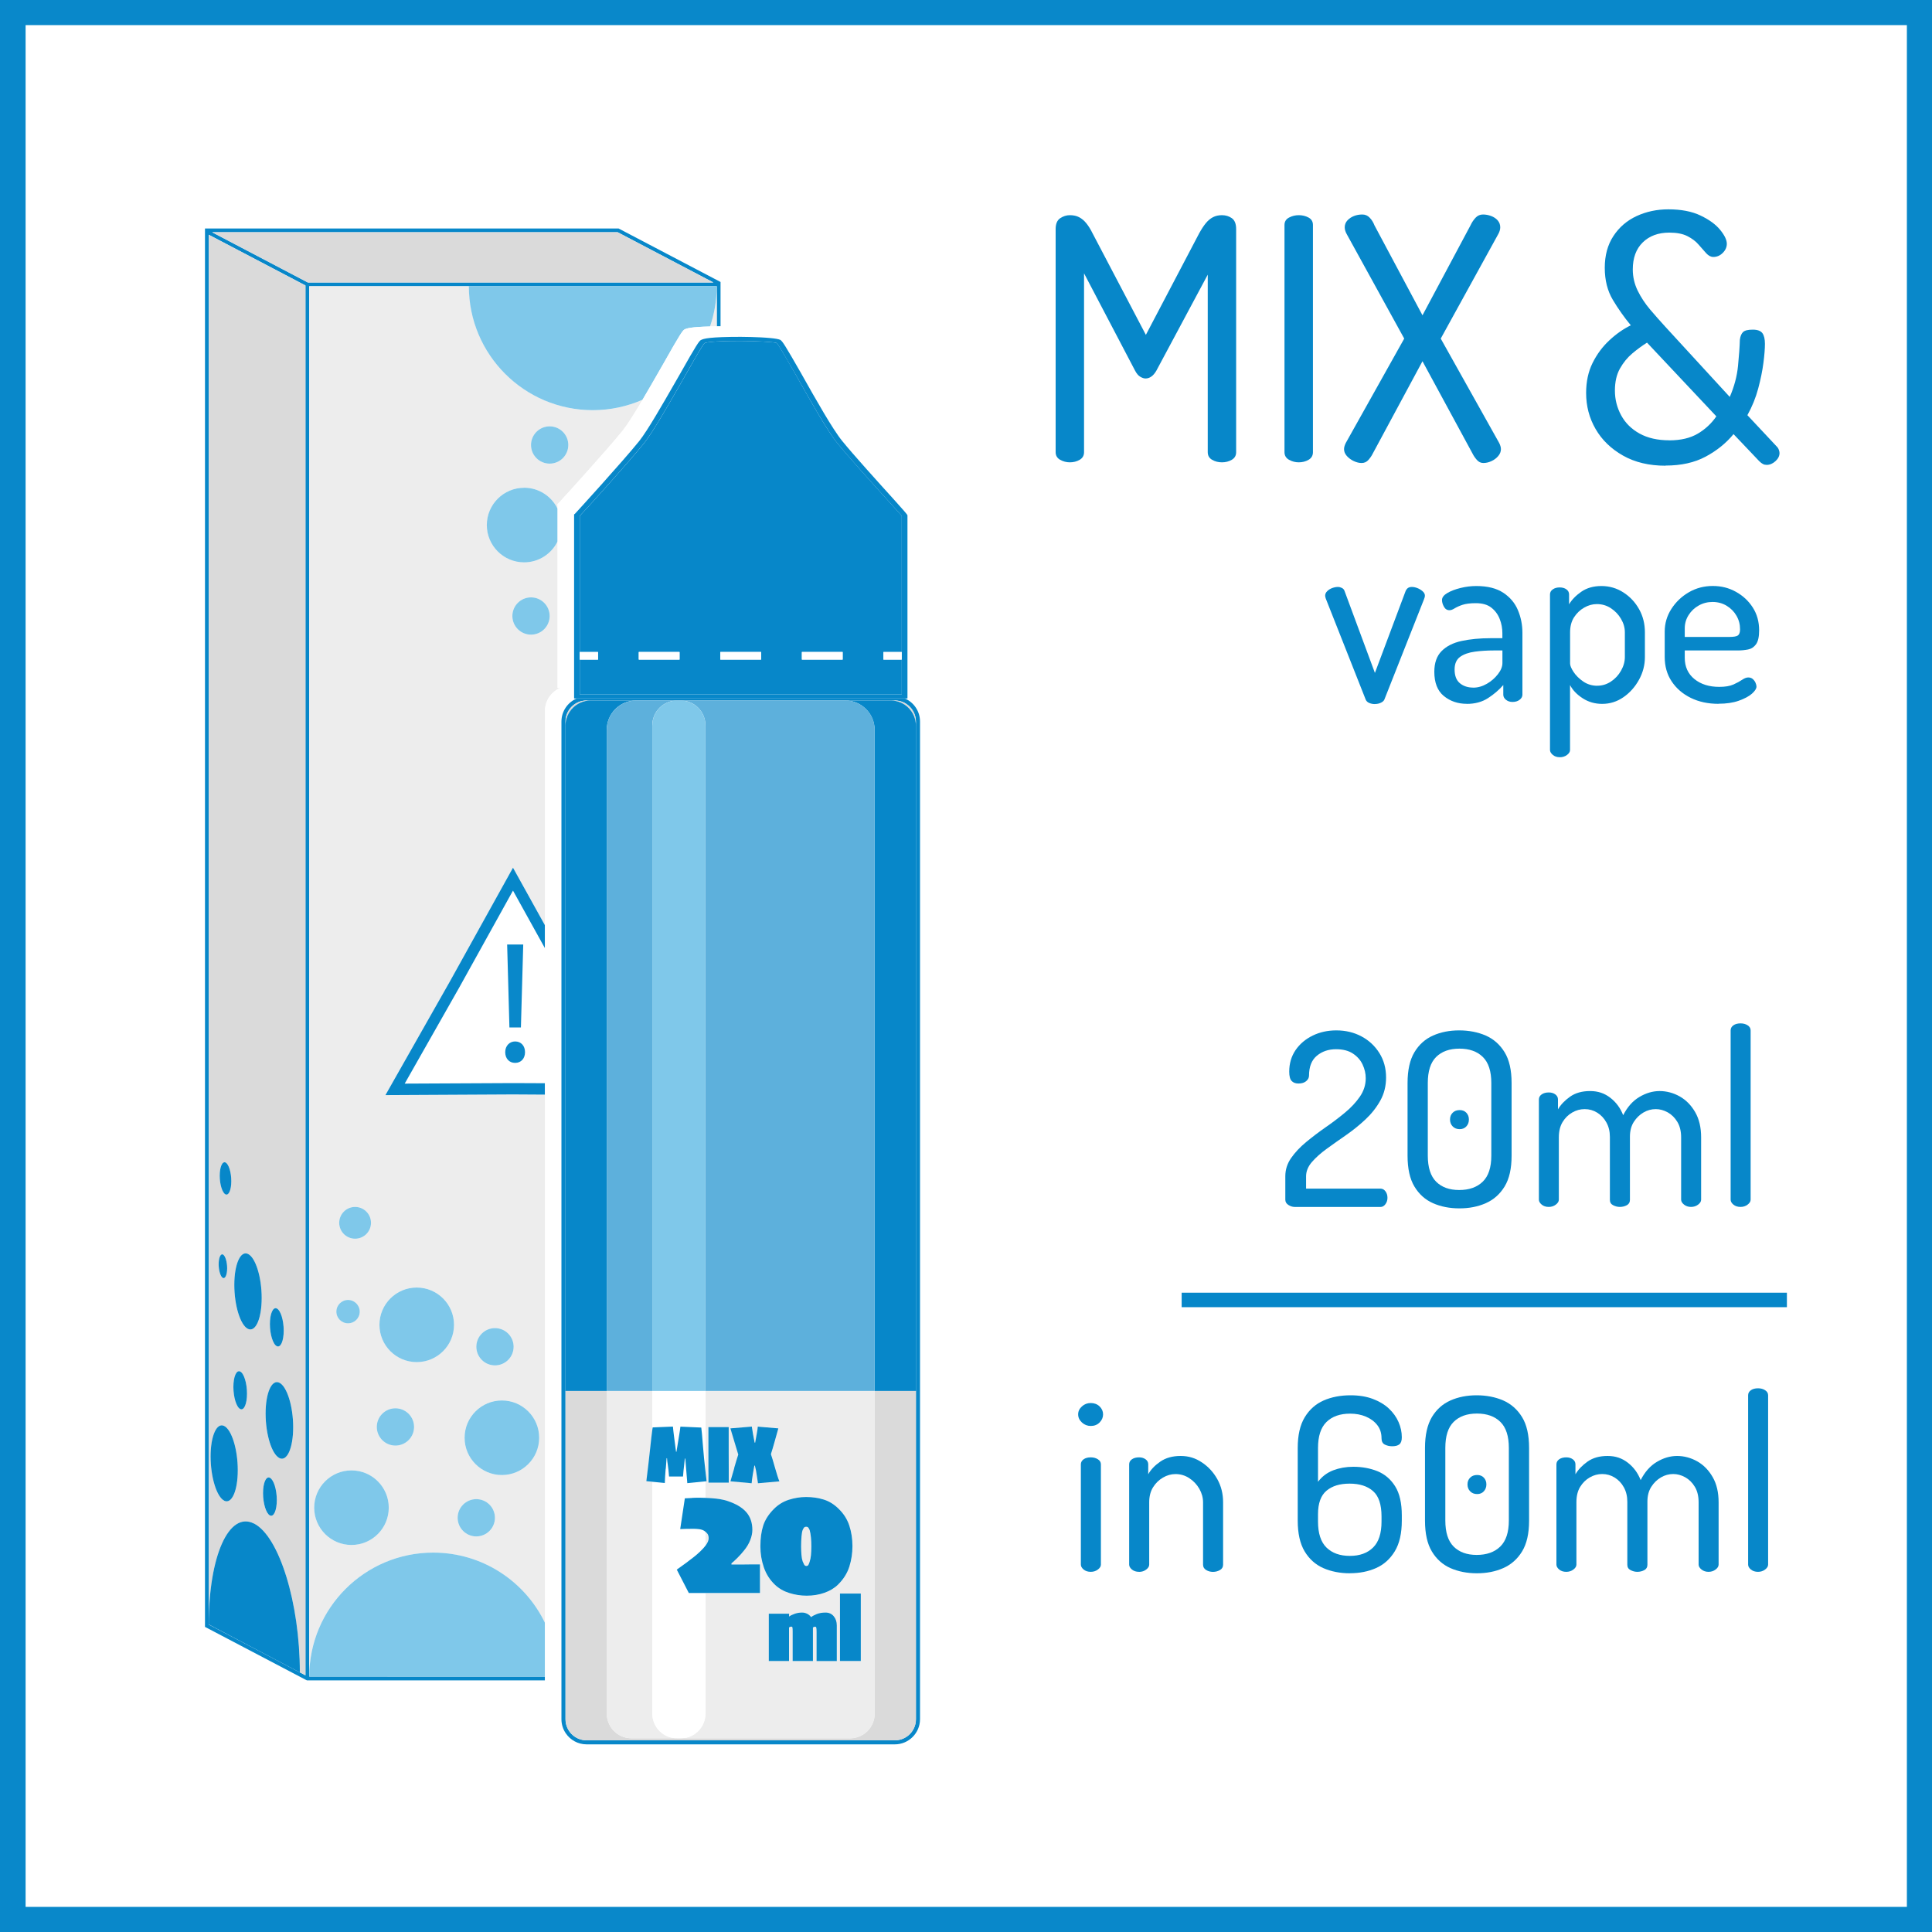 <?xml version="1.0" encoding="UTF-8"?>
<svg id="Livello_1" data-name="Livello 1" xmlns="http://www.w3.org/2000/svg" viewBox="0 0 400 400">
  <rect x="0" y="0" width="400" height="400" fill="#333333" stroke="none"/>
  <defs>
    <style>
      .cls-1 {
        fill: #7fc8ea;
      }

      .cls-2 {
        fill: #0988ca;
      }

      .cls-3 {
        fill: #fff;
      }

      .cls-4 {
        fill: #0787c9;
      }

      .cls-5 {
        fill: #ededed;
      }

      .cls-6 {
        fill: #dadada;
      }

      .cls-7 {
        fill: #5db0dc;
      }
    </style>
  </defs>
  <g>
    <rect class="cls-3" x="2.6" y="2.6" width="394.8" height="394.8"/>
    <path class="cls-2" d="M400,400H0V0h400v400ZM5.3,394.8h389.5V5.2H5.3v389.6h0Z"/>
  </g>
  <g>
    <path class="cls-4" d="M221.5,95.72c-.7,0-1.37-.17-2-.52-.63-.35-.94-.88-.94-1.58v-46.2c0-1.07.31-1.82.94-2.24s1.29-.63,2-.63c.75,0,1.39.14,1.92.42.54.28,1.03.69,1.47,1.23.44.54.88,1.22,1.29,2.06l11.06,21.07,11.06-21.07c.47-.84.92-1.53,1.36-2.06.44-.54.93-.95,1.47-1.23.54-.28,1.15-.42,1.85-.42.79,0,1.48.21,2.07.63.58.42.88,1.17.88,2.24v46.2c0,.7-.3,1.22-.91,1.58-.61.35-1.28.52-2.03.52s-1.42-.17-2.03-.52c-.61-.35-.91-.88-.91-1.58v-36.75l-10.64,19.88c-.33.56-.68.97-1.05,1.22-.37.26-.77.39-1.19.39-.33,0-.69-.12-1.08-.35-.4-.23-.76-.65-1.08-1.26l-10.57-20.16v37.03c0,.7-.3,1.22-.91,1.58-.61.35-1.28.52-2.03.52Z"/>
    <path class="cls-4" d="M268.89,95.72c-.7,0-1.37-.17-2-.52-.63-.35-.95-.88-.95-1.58v-47.04c0-.7.32-1.21.95-1.54.63-.33,1.29-.49,2-.49.75,0,1.42.16,2.03.49.61.33.91.84.91,1.54v47.04c0,.7-.3,1.22-.91,1.58-.61.35-1.28.52-2.03.52Z"/>
    <path class="cls-4" d="M281.91,95.86c-.51,0-1.05-.13-1.61-.39-.56-.26-1.04-.61-1.44-1.05-.4-.44-.59-.92-.59-1.43,0-.37.12-.79.35-1.26l12.11-21.63-11.83-21.49c-.33-.56-.49-1.07-.49-1.54,0-.56.19-1.04.56-1.44.37-.4.83-.7,1.36-.91.54-.21,1.11-.31,1.72-.31s1.12.22,1.54.67c.42.44.75.97.98,1.58l9.94,18.62,9.94-18.62c.28-.61.63-1.13,1.05-1.58s.93-.67,1.54-.67c.56,0,1.12.1,1.68.31.56.21,1.01.51,1.36.91.35.4.53.88.53,1.44,0,.47-.16.98-.49,1.54l-11.83,21.49,12.11,21.63c.23.47.35.89.35,1.26,0,.51-.19.99-.56,1.43-.37.44-.84.79-1.4,1.05-.56.26-1.12.39-1.68.39-.51,0-.96-.21-1.33-.63-.37-.42-.68-.86-.91-1.33l-10.36-19.11-10.29,19.11c-.23.47-.54.91-.91,1.33-.37.42-.84.63-1.4.63Z"/>
    <path class="cls-4" d="M344.84,96.42c-3.41,0-6.35-.7-8.82-2.1-2.47-1.4-4.36-3.23-5.67-5.5-1.31-2.26-1.96-4.75-1.96-7.46,0-2.33.44-4.4,1.33-6.2.89-1.8,2.04-3.36,3.47-4.69,1.42-1.33,2.91-2.37,4.45-3.12-1.35-1.63-2.59-3.38-3.71-5.25-1.12-1.87-1.68-4.08-1.68-6.65s.59-4.76,1.79-6.58c1.19-1.82,2.79-3.2,4.79-4.13,2.01-.93,4.2-1.4,6.58-1.4,2.66,0,4.89.43,6.68,1.29,1.8.86,3.15,1.85,4.06,2.97s1.37,2.08,1.37,2.87c0,.7-.28,1.33-.84,1.89-.56.56-1.21.84-1.96.84-.51,0-1-.26-1.47-.77-.47-.51-.99-1.11-1.58-1.79-.58-.68-1.35-1.26-2.31-1.75-.96-.49-2.21-.73-3.75-.73-2.29,0-4.12.68-5.5,2.03-1.38,1.35-2.06,3.22-2.06,5.6,0,1.54.34,3,1.01,4.38.68,1.38,1.53,2.67,2.55,3.88,1.03,1.21,2.08,2.4,3.15,3.57l13.37,14.56c.93-2.15,1.5-4.29,1.71-6.44.21-2.15.34-3.94.38-5.39.09-.75.32-1.28.67-1.61.35-.33,1.01-.49,2-.49s1.64.25,2,.73c.35.49.52,1.23.52,2.21s-.1,2.29-.31,3.92c-.21,1.63-.57,3.41-1.08,5.32-.51,1.91-1.26,3.76-2.24,5.53l6.23,6.65c.14.19.25.39.31.6.07.21.11.41.11.59,0,.61-.28,1.17-.84,1.68-.56.51-1.17.77-1.82.77-.28,0-.54-.06-.77-.18s-.49-.31-.77-.59l-5.32-5.6c-1.54,1.87-3.46,3.42-5.77,4.66-2.31,1.24-5.08,1.85-8.29,1.85ZM345.61,91.17c2.38,0,4.35-.47,5.92-1.4,1.56-.93,2.83-2.12,3.82-3.57l-14.35-15.26c-.98.61-1.98,1.34-3.01,2.2-1.03.86-1.89,1.91-2.59,3.15-.7,1.24-1.05,2.76-1.05,4.58s.43,3.52,1.29,5.11c.86,1.59,2.13,2.85,3.81,3.78,1.68.93,3.73,1.4,6.16,1.4Z"/>
  </g>
  <g>
    <path class="cls-4" d="M284.66,145.77c-.43,0-.83-.08-1.18-.23-.35-.15-.59-.38-.72-.68l-8.2-20.75c-.03-.07-.08-.18-.12-.35-.05-.17-.08-.32-.08-.45,0-.33.14-.64.43-.92.28-.28.63-.5,1.05-.65.42-.15.81-.22,1.17-.22.27,0,.53.07.8.2.27.13.45.33.55.6l6.3,17,6.3-16.8c.1-.3.26-.54.47-.73.22-.18.51-.27.88-.27.33,0,.7.07,1.1.22.4.15.77.37,1.1.65.33.28.5.59.5.92,0,.17-.03.32-.08.45-.05.13-.09.25-.12.35l-8.2,20.75c-.13.27-.38.48-.75.65-.37.17-.77.25-1.2.25Z"/>
    <path class="cls-4" d="M303.71,145.72c-1.87,0-3.46-.54-4.78-1.62-1.32-1.08-1.97-2.76-1.97-5.02,0-1.83.5-3.26,1.5-4.27,1-1.02,2.38-1.72,4.12-2.1,1.75-.38,3.77-.58,6.07-.58h2.4v-1.05c0-1-.18-1.98-.55-2.92-.37-.95-.94-1.73-1.73-2.35-.78-.62-1.86-.93-3.22-.93-1.17,0-2.09.12-2.78.35-.68.23-1.22.48-1.62.73-.4.25-.75.38-1.05.38-.5,0-.88-.24-1.15-.73-.27-.48-.4-.94-.4-1.38,0-.53.37-1.02,1.1-1.45.73-.43,1.65-.78,2.75-1.05,1.1-.27,2.18-.4,3.25-.4,2.33,0,4.2.47,5.6,1.4,1.4.93,2.41,2.13,3.02,3.6.62,1.47.93,3.03.93,4.7v12.8c0,.4-.19.75-.58,1.05-.38.3-.88.45-1.48.45-.53,0-.98-.15-1.35-.45-.37-.3-.55-.65-.55-1.05v-2c-.87,1-1.92,1.9-3.15,2.7-1.23.8-2.7,1.2-4.4,1.2ZM305.01,142.37c.97,0,1.91-.27,2.83-.8.92-.53,1.68-1.2,2.3-2,.62-.8.92-1.57.92-2.3v-2.6h-1.75c-1.4,0-2.72.08-3.97.25-1.25.17-2.26.52-3.03,1.07-.77.55-1.15,1.43-1.15,2.62,0,1.3.37,2.25,1.1,2.85.73.6,1.65.9,2.75.9Z"/>
    <path class="cls-4" d="M322.91,156.77c-.57,0-1.04-.16-1.42-.48-.38-.32-.58-.66-.58-1.02v-32.2c0-.43.19-.78.58-1.05.38-.27.86-.4,1.42-.4s1.03.13,1.4.4c.37.27.55.62.55,1.05v2.05c.57-.97,1.42-1.84,2.55-2.62,1.13-.78,2.52-1.17,4.15-1.17s3.18.44,4.55,1.33c1.37.88,2.45,2.04,3.25,3.47.8,1.43,1.2,3.03,1.2,4.8v5.1c0,1.67-.41,3.24-1.23,4.72-.82,1.48-1.89,2.68-3.22,3.6-1.33.92-2.8,1.38-4.4,1.38-1.5,0-2.85-.39-4.05-1.17s-2.07-1.69-2.6-2.73v13.45c0,.37-.21.71-.62,1.02-.42.32-.93.48-1.53.48ZM330.71,141.97c1,0,1.93-.28,2.8-.85.87-.57,1.57-1.32,2.1-2.25.53-.93.8-1.88.8-2.85v-5.1c0-.97-.27-1.9-.8-2.8-.53-.9-1.23-1.63-2.1-2.2-.87-.57-1.83-.85-2.9-.85-.9,0-1.78.24-2.62.73-.85.48-1.55,1.15-2.1,2-.55.85-.82,1.89-.82,3.12v6.45c0,.43.24,1.02.72,1.75.48.73,1.15,1.39,2,1.98.85.58,1.83.88,2.92.88Z"/>
    <path class="cls-4" d="M355.81,145.72c-2.17,0-4.08-.41-5.75-1.23-1.67-.82-2.98-1.95-3.95-3.4-.97-1.45-1.45-3.14-1.45-5.07v-5.25c0-1.7.46-3.27,1.38-4.7.92-1.43,2.12-2.58,3.62-3.45,1.5-.87,3.15-1.3,4.95-1.3s3.33.4,4.78,1.2c1.45.8,2.62,1.88,3.5,3.25.88,1.37,1.32,2.95,1.32,4.75,0,1.33-.22,2.29-.65,2.88-.43.58-.98.94-1.65,1.07-.67.13-1.37.2-2.1.2h-11v1.5c0,1.87.67,3.34,2,4.42,1.33,1.08,3.05,1.62,5.15,1.62,1.23,0,2.22-.17,2.95-.5.73-.33,1.33-.66,1.8-.98.47-.32.88-.47,1.25-.47s.68.11.93.32c.25.22.44.48.57.77.13.3.2.57.2.8,0,.43-.32.92-.95,1.48-.63.55-1.54,1.03-2.72,1.45-1.18.42-2.58.62-4.17.62ZM348.81,131.87h9.25c.9,0,1.49-.11,1.77-.32.28-.22.43-.64.43-1.27,0-1-.24-1.93-.73-2.78-.48-.85-1.16-1.54-2.02-2.07-.87-.53-1.85-.8-2.95-.8-1.03,0-1.98.24-2.85.73-.87.48-1.57,1.14-2.1,1.98-.53.83-.8,1.75-.8,2.75v1.8Z"/>
  </g>
  <g>
    <path class="cls-4" d="M80.22,347.11h-16.19V59.26h84.37v8.31c.25,0,.51,0,.78,0v-9.19l-21.1-11.07H42.44v289.52l20.8,10.92.3.15h49.31v-.78h-32.63ZM63.24,171.21v175.64l-1.16-.61s0,.02,0,.02l-9.87-5.2-8.99-4.72v-.02h0s0,0,0,0V48.6l20.02,10.5v112.1ZM63.73,58.48l-19.8-10.39h83.96l19.8,10.39H63.73Z"/>
    <polygon class="cls-6" points="43.22 336.35 52.21 341.07 43.22 336.33 43.22 336.35"/>
    <path class="cls-6" d="M43.22,160.71v175.61c0-14.17,4.18-23.52,9.37-20.88,5.22,2.66,9.49,16.46,9.49,30.81l1.16.61V59.11l-20.02-10.5v112.1ZM57.31,270.91c.79.38,1.43,2.43,1.43,4.58s-.64,3.6-1.43,3.22c-.79-.38-1.43-2.43-1.43-4.58s.64-3.59,1.43-3.22ZM57.84,286.29c1.58.77,2.86,4.89,2.86,9.21s-1.28,7.17-2.86,6.39c-1.58-.78-2.85-4.9-2.85-9.2s1.28-7.16,2.85-6.39ZM55.88,305.96c.79.39,1.43,2.46,1.43,4.61s-.64,3.58-1.43,3.18c-.79-.4-1.42-2.46-1.42-4.61s.64-3.57,1.42-3.18ZM51.34,259.61c1.57.74,2.84,4.82,2.84,9.11s-1.27,7.16-2.84,6.41c-1.56-.75-2.83-4.83-2.83-9.11s1.26-7.15,2.83-6.41ZM49.73,283.97c.78.38,1.41,2.43,1.41,4.57s-.63,3.57-1.41,3.19c-.78-.38-1.41-2.43-1.41-4.57s.63-3.57,1.41-3.19ZM46.69,240.68c.66.31,1.2,2.03,1.2,3.86s-.54,3.05-1.2,2.74c-.66-.31-1.2-2.03-1.2-3.86s.54-3.05,1.2-2.74ZM46.15,259.73c.48.23.88,1.5.88,2.84s-.4,2.24-.88,2.01c-.48-.23-.88-1.51-.88-2.84s.4-2.24.88-2.01ZM46.41,295.23c1.56.77,2.82,4.87,2.82,9.15s-1.26,7.11-2.82,6.32c-1.55-.79-2.81-4.88-2.81-9.14s1.26-7.09,2.81-6.32Z"/>
    <polygon class="cls-5" points="83.79 224.35 106.21 224.24 83.79 224.35 83.79 224.35"/>
    <rect class="cls-5" x="109.53" y="183.54" width="0" height="13.67" transform="translate(-78.61 77.05) rotate(-29.03)"/>
    <path class="cls-5" d="M97.07,59.26h-33.05v287.85c0-14.17,11.49-25.66,25.66-25.66,10.21,0,19.02,5.96,23.16,14.59v-109.41l-6.63-.03-26.41.13,13.32-23.49,13.09-23.59,6.63,11.95v-44.39c0-2.14,1.3-3.99,3.16-4.78h-.54v-30.36c-1.25,2.58-3.88,4.36-6.94,4.36-4.26,0-7.72-3.46-7.72-7.72s3.46-7.72,7.72-7.72c3.06,0,5.69,1.78,6.94,4.36v-1.02l.17-.12c.24-.24,9.94-10.88,13.32-15.07,1.04-1.32,2.51-3.69,4.1-6.37-3.16,1.39-6.64,2.16-10.31,2.16-14.17,0-25.66-11.49-25.66-25.66ZM73.52,249.88c1.82,0,3.29,1.47,3.29,3.29s-1.47,3.29-3.29,3.29-3.29-1.47-3.29-3.29,1.47-3.29,3.29-3.29ZM72.06,269.14c1.34,0,2.42,1.08,2.42,2.42s-1.08,2.42-2.42,2.42-2.42-1.08-2.42-2.42,1.08-2.42,2.42-2.42ZM72.77,319.87c-4.26,0-7.72-3.46-7.72-7.72s3.46-7.72,7.72-7.72,7.72,3.46,7.72,7.72-3.46,7.72-7.72,7.72ZM81.87,299.28c-2.13,0-3.86-1.73-3.86-3.86s1.73-3.86,3.86-3.86,3.86,1.73,3.86,3.86-1.73,3.86-3.86,3.86ZM102.48,274.98c2.13,0,3.86,1.73,3.86,3.86s-1.73,3.86-3.86,3.86-3.86-1.73-3.86-3.86,1.73-3.86,3.86-3.86ZM103.91,289.95c4.26,0,7.72,3.46,7.72,7.72s-3.46,7.72-7.72,7.72-7.72-3.46-7.72-7.72,3.46-7.72,7.72-7.72ZM98.61,310.39c2.13,0,3.86,1.73,3.86,3.86s-1.73,3.86-3.86,3.86-3.86-1.73-3.86-3.86,1.73-3.86,3.86-3.86ZM86.28,266.56c4.26,0,7.72,3.46,7.72,7.72s-3.46,7.72-7.72,7.72-7.72-3.46-7.72-7.72,3.46-7.72,7.72-7.72ZM109.94,123.69c2.13,0,3.86,1.73,3.86,3.86s-1.73,3.86-3.86,3.86-3.86-1.73-3.86-3.86,1.73-3.86,3.86-3.86ZM113.8,95.99c-2.13,0-3.86-1.73-3.86-3.86s1.73-3.86,3.86-3.86,3.86,1.73,3.86,3.86-1.73,3.86-3.86,3.86Z"/>
    <polygon class="cls-5" points="64.02 347.11 80.22 347.11 112.84 347.11 112.84 347.11 64.02 347.11 64.02 347.11"/>
    <path class="cls-5" d="M147,67.6c.43-.01.89-.02,1.39-.02v-8.31c0,2.92-.49,5.72-1.39,8.34Z"/>
    <polygon class="cls-6" points="131.49 58.48 147.69 58.48 127.89 48.09 111.69 48.09 60.12 48.09 43.93 48.09 63.73 58.48 79.92 58.48 131.49 58.48"/>
    <path class="cls-1" d="M89.69,321.45c-14.17,0-25.66,11.49-25.66,25.66h48.82v-11.07c-4.13-8.63-12.95-14.59-23.16-14.59Z"/>
    <circle class="cls-1" cx="72.77" cy="312.15" r="7.72"/>
    <circle class="cls-1" cx="103.91" cy="297.67" r="7.72"/>
    <circle class="cls-1" cx="86.28" cy="274.29" r="7.72"/>
    <path class="cls-1" d="M98.61,318.1c2.13,0,3.86-1.73,3.86-3.86s-1.73-3.86-3.86-3.86-3.86,1.73-3.86,3.86,1.73,3.86,3.86,3.86Z"/>
    <circle class="cls-1" cx="81.87" cy="295.43" r="3.86"/>
    <circle class="cls-1" cx="102.48" cy="278.83" r="3.86"/>
    <path class="cls-1" d="M73.52,256.46c1.82,0,3.29-1.47,3.29-3.29s-1.47-3.29-3.29-3.29-3.29,1.47-3.29,3.29,1.47,3.29,3.29,3.29Z"/>
    <circle class="cls-1" cx="72.06" cy="271.56" r="2.42"/>
    <path class="cls-1" d="M132.2,59.26h-35.13c0,14.17,11.49,25.66,25.66,25.66,3.67,0,7.15-.78,10.31-2.16,1.09-1.84,2.22-3.81,3.3-5.69l1.05-1.83c3.45-6.13,3.92-6.73,4.29-7,.45-.27,1.47-.55,5.32-.64.9-2.61,1.39-5.42,1.39-8.34h-16.19Z"/>
    <path class="cls-1" d="M108.51,100.99c-4.26,0-7.72,3.46-7.72,7.72s3.46,7.72,7.72,7.72c3.06,0,5.69-1.78,6.94-4.36v-6.73c-1.25-2.58-3.88-4.36-6.94-4.36Z"/>
    <path class="cls-1" d="M113.8,88.27c-2.13,0-3.86,1.73-3.86,3.86s1.73,3.86,3.86,3.86,3.86-1.73,3.86-3.86-1.73-3.86-3.86-3.86Z"/>
    <path class="cls-1" d="M109.94,131.4c2.13,0,3.86-1.73,3.86-3.86s-1.73-3.86-3.86-3.86-3.86,1.73-3.86,3.86,1.73,3.86,3.86,3.86Z"/>
    <path class="cls-4" d="M52.59,315.44c-5.19-2.64-9.37,6.71-9.37,20.88,0,0,0,0,0,0h0s8.99,4.74,8.99,4.74l9.87,5.2s0-.02,0-.02c0-14.35-4.27-28.15-9.49-30.81Z"/>
    <path class="cls-4" d="M46.41,310.7c1.56.79,2.82-2.04,2.82-6.32s-1.26-8.38-2.82-9.15c-1.55-.77-2.81,2.06-2.81,6.32s1.26,8.36,2.81,9.14Z"/>
    <path class="cls-4" d="M57.84,301.88c1.58.79,2.86-2.07,2.86-6.39s-1.28-8.44-2.86-9.21c-1.58-.77-2.85,2.09-2.85,6.39s1.28,8.42,2.85,9.2Z"/>
    <path class="cls-4" d="M51.34,275.13c1.57.75,2.84-2.11,2.84-6.41s-1.27-8.37-2.84-9.11c-1.56-.74-2.83,2.13-2.83,6.41s1.26,8.35,2.83,9.11Z"/>
    <path class="cls-4" d="M55.88,313.75c.79.4,1.43-1.02,1.43-3.18s-.64-4.22-1.43-4.61c-.79-.39-1.42,1.03-1.42,3.18s.64,4.21,1.42,4.61Z"/>
    <path class="cls-4" d="M49.73,291.72c.78.39,1.41-1.04,1.41-3.19s-.63-4.19-1.41-4.57c-.78-.38-1.41,1.05-1.41,3.19s.63,4.18,1.41,4.57Z"/>
    <path class="cls-4" d="M57.31,278.71c.79.38,1.43-1.06,1.43-3.22s-.64-4.21-1.43-4.58c-.79-.38-1.43,1.07-1.43,3.22s.64,4.2,1.43,4.58Z"/>
    <path class="cls-4" d="M46.69,247.28c.66.31,1.2-.92,1.2-2.74s-.54-3.55-1.2-3.86c-.66-.31-1.2.92-1.2,2.74s.54,3.55,1.2,3.86Z"/>
    <path class="cls-4" d="M46.15,264.58c.48.23.88-.67.88-2.01s-.4-2.61-.88-2.84c-.48-.23-.88.67-.88,2.01s.4,2.61.88,2.84Z"/>
    <path class="cls-3" d="M95.1,204.42l-11.31,19.94,22.42-.11,6.63.03v-27.93l-6.63-11.95-11.11,20.02ZM108.33,195.55l-.48,17.17h-2.38l-.48-17.17h3.33ZM106.65,220.05c-1.25,0-2.05-.97-2.05-2.22s.87-2.22,2.05-2.22c1.25,0,2.05.93,2.05,2.22s-.8,2.22-2.05,2.22Z"/>
    <polygon class="cls-4" points="93.12 203.24 79.8 226.73 106.21 226.59 112.84 226.63 112.84 224.27 106.21 224.24 83.79 224.35 83.79 224.35 95.1 204.42 106.21 184.39 106.21 184.39 112.84 196.35 112.84 191.6 106.21 179.65 93.12 203.24"/>
    <polygon class="cls-2" points="105.49 212.72 107.85 212.72 108.33 195.55 105 195.55 105.47 212.72 105.49 212.72"/>
    <path class="cls-2" d="M106.65,215.62c-1.18,0-2.05.93-2.05,2.22s.8,2.22,2.05,2.22,2.05-.93,2.05-2.22-.8-2.22-2.05-2.22Z"/>
    <path class="cls-3" d="M116.23,149.39c0-2.14,1.3-3.99,3.16-4.78h-.55v-38.11l.17-.12c.24-.24,9.94-10.88,13.32-15.07,1.75-2.22,4.75-7.45,7.39-12.06l1.05-1.83c3.45-6.13,3.92-6.73,4.29-7,.55-.33,1.94-.68,8.28-.68.05,0,3.66.01,6.12.25-.8-1.33-1.06-1.61-1.33-1.8-1.27-.61-8.12-.62-8.19-.62-.27,0-.53,0-.78,0-.27,0-.53,0-.78,0-.5,0-.97.01-1.39.02-3.85.09-4.87.38-5.32.64-.37.26-.84.87-4.29,7l-1.05,1.83c-1.08,1.88-2.21,3.85-3.3,5.69-1.58,2.68-3.06,5.05-4.1,6.37-3.38,4.19-13.08,14.83-13.32,15.07l-.17.12v38.11h.54c-1.85.8-3.16,2.64-3.16,4.78v49.13h0v150.77h0v6.66c0,2.56,1.86,4.68,4.3,5.11-.57-.84-.91-1.85-.91-2.93v-206.56Z"/>
    <path class="cls-4" d="M187.32,144.61h-67.92c-1.86.8-3.16,2.64-3.16,4.78v206.56c0,1.09.34,2.1.91,2.93.94,1.37,2.51,2.27,4.29,2.27h63.83c2.87,0,5.21-2.34,5.21-5.21v-206.56c0-2.14-1.3-3.99-3.16-4.78ZM131.69,145.03h53.58c2.41,0,4.36,1.96,4.36,4.36v206.56c0,2.41-1.96,4.36-4.36,4.36h-63.83c-2.41,0-4.36-1.96-4.36-4.36v-206.56c0-2.41,1.96-4.36,4.36-4.36h10.25Z"/>
    <path class="cls-6" d="M189.63,150.25v-.85c0-2.41-1.96-4.36-4.36-4.36h-.85c2.88,0,5.22,2.34,5.22,5.22Z"/>
    <path class="cls-6" d="M181.09,287.98v66.79c0,2.83-2.29,5.12-5.12,5.12h-45.22c-2.83,0-5.12-2.29-5.12-5.12v-66.79h-8.54v67.98c0,2.41,1.96,4.36,4.36,4.36h63.83c2.41,0,4.36-1.96,4.36-4.36v-67.98h-8.54Z"/>
    <path class="cls-6" d="M122.29,145.03h-.85c-2.41,0-4.36,1.96-4.36,4.36v.85c0-2.88,2.34-5.22,5.22-5.22Z"/>
    <path class="cls-4" d="M145.08,70.42c-.37.26-.84.87-4.29,7l-1.05,1.83c-2.65,4.61-5.64,9.84-7.39,12.06-3.38,4.19-13.08,14.83-13.32,15.07l-.17.12v38.11h69.02v-37.93q0-.16-2.76-3.21c-3.17-3.5-8.47-9.35-10.74-12.16-1.96-2.38-5.51-8.68-8.36-13.74l-.08-.15c-3.49-6.09-3.91-6.72-4.38-7.05-.35-.17-1.13-.29-2.07-.38-2.47-.24-6.07-.25-6.12-.25-6.34,0-7.73.35-8.28.68ZM160.8,71.02c.27.21,1.41,2.15,4.04,6.72l.08.15c2.86,5.08,6.43,11.41,8.43,13.85,2.28,2.83,7.59,8.69,10.77,12.2,1.23,1.35,2.3,2.54,2.57,2.86v36.98h-66.67v-36.96c1.38-1.43,10.28-11.29,13.34-15.08,1.79-2.27,4.8-7.52,7.46-12.16l1.05-1.84c2.57-4.56,3.73-6.5,3.99-6.69.18-.11,1.25-.46,7.49-.46,2.66,0,6.92.19,7.45.43Z"/>
    <path class="cls-4" d="M145.87,71.05c-.26.19-1.43,2.14-3.99,6.69l-1.05,1.84c-2.66,4.63-5.67,9.89-7.46,12.16-3.06,3.79-11.96,13.65-13.34,15.08v28.18h3.79v1.57h-3.79v7.21h66.67v-7.21h-3.79v-1.57h3.79v-28.2c-.27-.32-1.34-1.5-2.57-2.86-3.17-3.5-8.48-9.37-10.77-12.2-2.01-2.43-5.57-8.76-8.43-13.85l-.08-.15c-2.62-4.57-3.76-6.51-4.04-6.72-.52-.24-4.78-.43-7.45-.43-6.24,0-7.31.35-7.49.46ZM140.69,136.56h-8.44v-1.57h8.44v1.57ZM174.46,136.56h-8.44v-1.57h8.44v1.57ZM157.58,136.56h-8.44v-1.57h8.44v1.57Z"/>
    <rect class="cls-3" x="120.02" y="134.99" width="3.79" height="1.57"/>
    <rect class="cls-3" x="166.02" y="134.99" width="8.44" height="1.57"/>
    <rect class="cls-3" x="149.13" y="134.99" width="8.44" height="1.57"/>
    <rect class="cls-3" x="132.25" y="134.99" width="8.44" height="1.57"/>
    <rect class="cls-3" x="182.9" y="134.99" width="3.79" height="1.57"/>
    <path class="cls-5" d="M166.17,323.25c.09.23.19.44.3.65s.27.31.47.31c.21,0,.37-.1.46-.31.09-.21.17-.42.24-.65.11-.31.2-.73.25-1.26.06-.52.08-1.14.08-1.84,0-.64-.03-1.25-.08-1.83-.06-.58-.15-1.1-.27-1.55-.06-.16-.14-.32-.25-.46s-.25-.22-.45-.22c-.21,0-.37.06-.47.18-.1.12-.2.28-.28.5-.1.26-.18.71-.24,1.33s-.08,1.31-.08,2.04c0,.64.02,1.23.07,1.76.04.54.13.98.25,1.33Z"/>
    <path class="cls-5" d="M125.62,354.77c0,2.83,2.29,5.12,5.12,5.12h9.43c-2.83,0-5.12-2.29-5.12-5.12v-47.96l-1.21-.12c.3-2.4.57-4.73.81-6.98.17-1.61.31-2.76.4-3.48v-8.24h-9.43v66.79Z"/>
    <path class="cls-5" d="M146.49,317.6c-.11-.17-.26-.32-.45-.47v2.89c.44-.58.66-1.09.66-1.54,0-.35-.07-.64-.22-.88Z"/>
    <path class="cls-5" d="M146.31,306.68l-.26.03v3.44c.75.03,1.48.07,2.2.15,1.1.12,2.12.37,3.06.74,1.51.58,2.63,1.33,3.36,2.26.74.93,1.1,2.09,1.1,3.49,0,.65-.15,1.35-.44,2.1-.29.75-.72,1.47-1.29,2.16-.42.53-.86,1.03-1.35,1.51s-.9.86-1.25,1.15v.23h2.69c.74-.01,1.3-.02,1.69-.02h1.52v5.92c-.78,0-2.02,0-3.71,0-1.7,0-3.18,0-4.46,0-1.13,0-2.16,0-3.11,0v24.96c0,2.83-2.29,5.12-5.12,5.12h35.04c2.83,0,5.12-2.29,5.12-5.12v-66.79h-35.04v16.51c.08.72.17,1.44.26,2.2ZM159.16,334.09h4.2v.56h.03c.28-.19.66-.38,1.15-.55.49-.17.99-.25,1.52-.25.36,0,.7.08,1.04.25s.6.4.8.68h.04c.24-.2.61-.4,1.13-.61.52-.21,1.13-.32,1.84-.32s1.28.26,1.7.77c.42.51.63,1.14.63,1.89,0,.79,0,1.48,0,2.04s0,.97,0,1.21c0,.45,0,1.1,0,1.93,0,.84,0,1.57,0,2.2h-4.19c0-.3,0-.68,0-1.14s0-1.12,0-1.97c0-.52,0-1.06,0-1.62,0-.56,0-.98,0-1.28,0-.46-.02-.76-.06-.9-.04-.14-.12-.2-.24-.2-.08,0-.16.02-.24.05s-.16.08-.21.13c0,.03,0,.08,0,.16,0,.08,0,.17,0,.27,0,.4,0,.88,0,1.44,0,.56,0,.99,0,1.27,0,.61,0,1.33,0,2.15,0,.82,0,1.37,0,1.63h-4.2c0-.25,0-.61,0-1.09,0-.48,0-1.15,0-2.01v-2.9c0-.23-.01-.42-.01-.57,0-.15-.01-.26-.03-.33-.02-.08-.05-.14-.09-.17-.04-.03-.09-.04-.17-.04-.07,0-.15.02-.24.05-.09.03-.16.08-.21.14,0,.13,0,.59,0,1.38,0,.78,0,1.37,0,1.76v3.78h-4.19c0-.74,0-1.49,0-2.25,0-.76,0-1.74,0-2.94v-2.9c0-.51,0-1.08,0-1.71ZM178.23,332.47v11.43h-4.31v-13.96h4.31v2.53ZM166.91,309.94c1.29,0,2.51.18,3.64.53,1.13.35,2.17,1,3.11,1.94,1.02.99,1.74,2.14,2.18,3.45s.65,2.73.65,4.26c0,1.44-.21,2.85-.64,4.22-.43,1.37-1.21,2.61-2.34,3.73-.74.73-1.68,1.29-2.82,1.7s-2.36.6-3.68.6c-1.23,0-2.42-.18-3.58-.55-1.16-.36-2.15-.94-2.98-1.71-1.05-1-1.82-2.2-2.3-3.59-.48-1.39-.72-2.84-.72-4.36,0-1.65.2-3.07.58-4.28.39-1.21,1.12-2.35,2.19-3.43.89-.9,1.93-1.55,3.12-1.93,1.19-.38,2.38-.57,3.59-.57ZM152.02,298.28c-.36-1.23-.61-2.08-.77-2.57l4.44-.37c.06.47.14.98.24,1.53.1.55.21,1.15.34,1.79h.11c.11-.64.23-1.25.33-1.83.11-.58.18-1.08.21-1.48l4.26.36c-.13.41-.36,1.23-.69,2.46-.33,1.23-.61,2.18-.84,2.85v.05c.2.58.48,1.51.84,2.79s.66,2.22.91,2.82l-4.44.39c-.07-.36-.16-.89-.24-1.59s-.22-1.38-.4-2.06h-.11c-.11.58-.23,1.2-.33,1.88-.11.68-.19,1.27-.23,1.77l-4.39-.4c.18-.62.45-1.53.79-2.73.34-1.19.63-2.13.85-2.8v-.06c-.21-.65-.5-1.59-.85-2.82ZM146.68,295.47h4.2c0,.85,0,1.76,0,2.72s0,1.88,0,2.77c0,1.04,0,2.1.01,3.17,0,1.07,0,2.01,0,2.83h-4.2v-6.11c0-.75,0-1.6,0-2.54s0-1.88,0-2.84Z"/>
    <path class="cls-3" d="M146.05,354.77v-24.96s-.03,0-.05,0c-.96,0-2.09,0-3.4,0l-2.49-4.84c.52-.38.96-.7,1.34-.96.38-.26.85-.62,1.43-1.07,1.03-.75,1.92-1.54,2.69-2.35.18-.2.34-.38.48-.57v-2.89c-.07-.05-.13-.11-.21-.16-.29-.19-.64-.31-1.05-.37-.42-.06-.82-.08-1.21-.08-.77,0-1.33,0-1.69.02-.36.01-.71.03-1.06.04l.96-6.37c.48-.02.98-.05,1.52-.07.53-.02,1.05-.03,1.54-.03.41,0,.8.02,1.2.03v-3.44l-3.74.37-.42-5.1h-.09c-.04.47-.1,1-.17,1.59-.07.59-.14,1.3-.21,2.14h-2.89c-.08-1.02-.16-1.81-.25-2.35s-.14-1.03-.17-1.44h-.09c-.03.4-.09,1.14-.17,2.21-.08,1.07-.15,2.06-.18,2.96l-2.61-.26v47.96c0,2.83,2.29,5.12,5.12,5.12h.75c2.83,0,5.12-2.29,5.12-5.12Z"/>
    <path class="cls-3" d="M135.15,295.55l4.19-.17c.03.45.12,1.2.26,2.27.14,1.06.27,2.05.39,2.95h.08c.14-.85.3-1.82.48-2.93.19-1.11.3-1.87.34-2.28l4.32.19c.06.34.17,1.62.35,3.82.13,1.58.29,3.28.5,5.09v-16.51h-11v8.24c.04-.29.07-.52.1-.67Z"/>
    <path class="cls-4" d="M117.08,150.25v137.73h8.54v-136.88c0-3.35,2.72-6.07,6.07-6.07h-9.4c-2.88,0-5.22,2.34-5.22,5.22Z"/>
    <path class="cls-4" d="M181.09,151.1v136.88h8.54v-137.73c0-2.88-2.34-5.22-5.22-5.22h-9.4c3.35,0,6.07,2.72,6.07,6.07Z"/>
    <path class="cls-7" d="M146.05,150.16v137.82h35.04v-136.88c0-3.35-2.72-6.07-6.07-6.07h-34.09c2.83,0,5.12,2.29,5.12,5.12Z"/>
    <path class="cls-7" d="M125.62,151.1v136.88h9.43v-137.82c0-2.83,2.29-5.12,5.12-5.12h-8.48c-3.35,0-6.07,2.72-6.07,6.07Z"/>
    <path class="cls-1" d="M135.05,150.16v137.82h11v-137.82c0-2.83-2.29-5.12-5.12-5.12h-.75c-2.83,0-5.12,2.29-5.12,5.12Z"/>
    <path class="cls-4" d="M143.31,310.14c-.53.02-1.04.04-1.52.07l-.96,6.37c.35-.01.71-.02,1.06-.04.36-.01.92-.02,1.69-.02.39,0,.79.03,1.21.08.41.06.77.18,1.05.37.08.05.14.11.21.16.18.15.34.3.45.47.14.23.22.52.22.88,0,.45-.22.96-.66,1.54-.14.18-.3.37-.48.57-.76.82-1.66,1.6-2.69,2.35-.58.45-1.05.81-1.43,1.07-.38.26-.82.58-1.34.96l2.49,4.84c1.31,0,2.44,0,3.4,0,.01,0,.03,0,.05,0,.95,0,1.98,0,3.11,0,1.28,0,2.77,0,4.46,0,1.7,0,2.93,0,3.71,0v-5.92h-1.52c-.38,0-.95,0-1.69.02h-2.69v-.23c.35-.29.77-.67,1.25-1.15s.93-.98,1.35-1.51c.57-.69,1-1.41,1.29-2.16.29-.75.44-1.45.44-2.1,0-1.39-.37-2.56-1.1-3.49-.73-.93-1.86-1.68-3.36-2.26-.94-.38-1.96-.62-3.06-.74-.72-.08-1.45-.12-2.2-.15-.4-.01-.8-.03-1.2-.03-.49,0-1,0-1.54.03Z"/>
    <path class="cls-4" d="M158.01,315.88c-.39,1.21-.58,2.63-.58,4.28,0,1.52.24,2.97.72,4.36.48,1.39,1.24,2.58,2.3,3.59.83.78,1.82,1.35,2.98,1.71,1.16.36,2.35.55,3.58.55,1.32,0,2.55-.2,3.68-.6s2.08-.97,2.82-1.7c1.13-1.12,1.91-2.36,2.34-3.73.43-1.37.64-2.78.64-4.22,0-1.53-.22-2.95-.65-4.26s-1.16-2.46-2.18-3.45c-.94-.94-1.98-1.59-3.11-1.94-1.13-.35-2.34-.53-3.64-.53-1.21,0-2.4.19-3.59.57-1.19.38-2.23,1.03-3.12,1.93-1.07,1.08-1.8,2.22-2.19,3.43ZM165.94,318.11c.06-.62.13-1.07.24-1.33.09-.21.18-.38.28-.5.1-.12.26-.18.47-.18.2,0,.35.07.45.22s.18.3.25.46c.12.45.22.97.27,1.55.06.58.08,1.19.08,1.83,0,.7-.03,1.31-.08,1.84-.06.53-.14.94-.25,1.26-.06.23-.14.44-.24.65-.09.21-.25.31-.46.31-.2,0-.36-.1-.47-.31s-.21-.42-.3-.65c-.12-.35-.21-.79-.25-1.33-.04-.54-.07-1.13-.07-1.76,0-.74.03-1.42.08-2.04Z"/>
    <path class="cls-4" d="M159.17,341.64c0,.76,0,1.51,0,2.25h4.19v-3.78c0-.39,0-.97,0-1.76,0-.78,0-1.24,0-1.38.04-.06.11-.1.21-.14.09-.04.17-.05.24-.05.08,0,.13.01.17.04.04.03.07.08.09.17.02.07.03.18.03.33,0,.15,0,.34.01.57v2.9c0,.86,0,1.54,0,2.01,0,.48,0,.84,0,1.09h4.2c0-.27,0-.81,0-1.63,0-.82,0-1.54,0-2.15,0-.29,0-.71,0-1.27,0-.56,0-1.04,0-1.44,0-.1,0-.18,0-.27,0-.08,0-.14,0-.16.06-.06.13-.1.21-.13s.17-.05.24-.05c.12,0,.2.07.24.2.04.14.06.44.06.9,0,.29,0,.72,0,1.28,0,.56,0,1.1,0,1.62,0,.85,0,1.51,0,1.97s0,.84,0,1.14h4.19c0-.63,0-1.36,0-2.2,0-.84,0-1.48,0-1.93,0-.24,0-.65,0-1.21s0-1.25,0-2.04c0-.75-.21-1.38-.63-1.89-.42-.51-.99-.77-1.7-.77s-1.32.11-1.84.32c-.52.21-.9.42-1.13.61h-.04c-.2-.29-.46-.51-.8-.68s-.68-.25-1.04-.25c-.53,0-1.03.08-1.52.25-.49.17-.87.35-1.15.56h-.03v-.57h-4.2c0,.64,0,1.21,0,1.71v2.9c0,1.2,0,2.18,0,2.94Z"/>
    <path class="cls-4" d="M173.91,332.53v11.36h4.31v-13.96h-4.31v2.6Z"/>
    <path class="cls-4" d="M137.84,304.12c.09-1.07.14-1.81.17-2.21h.09c.02.41.08.89.17,1.44s.17,1.33.25,2.35h2.89c.06-.83.13-1.55.21-2.14.07-.59.13-1.12.17-1.59h.09l.42,5.1,3.74-.37.26-.03c-.09-.75-.18-1.48-.26-2.2-.21-1.81-.37-3.51-.5-5.09-.17-2.2-.29-3.47-.35-3.82l-4.32-.19c-.04.41-.15,1.17-.34,2.28-.19,1.11-.35,2.08-.48,2.93h-.08c-.13-.9-.26-1.89-.39-2.95-.14-1.06-.22-1.82-.26-2.27l-4.19.17c-.03.15-.06.38-.1.67-.1.72-.23,1.88-.4,3.48-.24,2.25-.51,4.58-.81,6.98l1.21.12,2.61.26c.03-.9.09-1.88.18-2.96Z"/>
    <path class="cls-4" d="M146.68,304.72v2.24h4.2c0-.82,0-1.76,0-2.83,0-1.07-.01-2.12-.01-3.17,0-.89,0-1.81,0-2.77s0-1.87,0-2.72h-4.2c0,.96,0,1.91,0,2.84s0,1.78,0,2.54v3.87Z"/>
    <path class="cls-4" d="M152.02,303.96c-.34,1.19-.61,2.1-.79,2.73l4.39.4c.05-.5.12-1.09.23-1.77.11-.68.22-1.3.33-1.88h.11c.18.67.31,1.36.4,2.06s.17,1.23.24,1.59l4.44-.39c-.25-.6-.55-1.54-.91-2.82s-.64-2.21-.84-2.79v-.05c.22-.67.5-1.63.84-2.85.33-1.23.56-2.05.69-2.46l-4.26-.36c-.03.41-.1.9-.21,1.48-.11.58-.22,1.19-.33,1.83h-.11c-.13-.64-.24-1.24-.34-1.79-.1-.55-.18-1.07-.24-1.53l-4.44.37c.15.49.41,1.34.77,2.57s.64,2.16.85,2.82v.06c-.22.67-.51,1.61-.85,2.8Z"/>
  </g>
  <g>
    <path class="cls-4" d="M225.83,295.23c-.7,0-1.31-.24-1.83-.72-.52-.48-.78-1.04-.78-1.68s.26-1.18.78-1.65c.52-.47,1.12-.7,1.83-.7s1.34.23,1.83.7c.48.47.72,1.02.72,1.65s-.24,1.19-.72,1.68c-.48.48-1.09.72-1.83.72ZM225.83,325.43c-.6,0-1.09-.16-1.48-.48-.38-.32-.57-.66-.57-1.02v-20.75c0-.43.19-.78.57-1.05.38-.27.88-.4,1.48-.4.57,0,1.06.13,1.48.4.42.27.62.62.62,1.05v20.75c0,.37-.21.71-.62,1.02-.42.32-.91.48-1.48.48Z"/>
    <path class="cls-4" d="M235.83,325.43c-.6,0-1.09-.16-1.48-.48-.38-.32-.57-.66-.57-1.02v-20.75c0-.43.19-.78.57-1.05.38-.27.88-.4,1.48-.4.53,0,.98.13,1.35.4.37.27.55.62.55,1.05v2.05c.53-.97,1.37-1.84,2.5-2.62,1.13-.78,2.53-1.17,4.2-1.17s3.07.44,4.4,1.33c1.33.88,2.4,2.04,3.2,3.47.8,1.43,1.2,3.03,1.2,4.8v12.9c0,.5-.22.88-.65,1.12-.43.25-.92.38-1.45.38-.5,0-.97-.12-1.4-.38s-.65-.62-.65-1.12v-12.9c0-.97-.26-1.9-.77-2.8-.52-.9-1.21-1.63-2.08-2.2-.87-.57-1.82-.85-2.85-.85-.9,0-1.77.24-2.6.73-.83.48-1.52,1.15-2.05,2s-.8,1.89-.8,3.12v12.9c0,.37-.21.71-.62,1.02-.42.32-.91.48-1.48.48Z"/>
    <path class="cls-4" d="M279.48,325.73c-2.03,0-3.87-.36-5.5-1.07-1.63-.72-2.92-1.88-3.88-3.48-.95-1.6-1.42-3.72-1.42-6.35v-15.05c0-2.63.48-4.75,1.45-6.35s2.28-2.76,3.92-3.48c1.65-.72,3.51-1.07,5.58-1.07,1.73,0,3.27.25,4.6.75,1.33.5,2.44,1.17,3.33,2,.88.83,1.55,1.77,2,2.8.45,1.03.67,2.08.67,3.15,0,.7-.17,1.18-.5,1.45-.33.27-.83.4-1.5.4-.57,0-1.07-.12-1.53-.35-.45-.23-.67-.67-.67-1.3,0-1.07-.29-1.98-.88-2.73-.58-.75-1.37-1.33-2.35-1.75-.98-.42-2.08-.62-3.27-.62-2.1,0-3.73.58-4.9,1.73-1.17,1.15-1.75,2.94-1.75,5.38v7c.83-1.1,1.88-1.89,3.15-2.38,1.27-.48,2.65-.73,4.15-.73,1.83,0,3.51.31,5.02.92,1.52.62,2.73,1.66,3.65,3.12.92,1.47,1.38,3.48,1.38,6.05v1.05c0,2.63-.48,4.75-1.45,6.35-.97,1.6-2.26,2.76-3.88,3.48-1.62.72-3.43,1.07-5.43,1.07ZM279.48,322.13c2.03,0,3.63-.58,4.8-1.73,1.17-1.15,1.75-2.94,1.75-5.38v-1.05c0-2.47-.58-4.22-1.75-5.25-1.17-1.03-2.78-1.55-4.85-1.55s-3.59.48-4.77,1.45c-1.18.97-1.78,2.6-1.78,4.9v1.5c0,2.43.58,4.23,1.75,5.38,1.17,1.15,2.78,1.73,4.85,1.73Z"/>
    <path class="cls-4" d="M305.78,325.73c-2.03,0-3.86-.36-5.48-1.07-1.62-.72-2.9-1.87-3.85-3.45-.95-1.58-1.42-3.71-1.42-6.38v-15.05c0-2.67.48-4.79,1.42-6.38.95-1.58,2.23-2.73,3.85-3.45,1.62-.72,3.43-1.07,5.43-1.07s3.87.36,5.5,1.07c1.63.72,2.93,1.87,3.9,3.45.97,1.58,1.45,3.71,1.45,6.38v15.05c0,2.67-.48,4.79-1.45,6.38-.97,1.58-2.27,2.73-3.9,3.45-1.63.72-3.45,1.07-5.45,1.07ZM305.73,321.93c2.07,0,3.69-.58,4.88-1.73,1.18-1.15,1.78-2.94,1.78-5.38v-15.05c0-2.43-.58-4.23-1.75-5.38-1.17-1.15-2.78-1.73-4.85-1.73s-3.67.58-4.83,1.73-1.72,2.94-1.72,5.38v15.05c0,2.43.57,4.23,1.72,5.38s2.74,1.73,4.78,1.73ZM305.83,309.33c-.6,0-1.08-.19-1.45-.57-.37-.38-.55-.86-.55-1.43s.18-1.03.55-1.4c.37-.37.85-.55,1.45-.55.57,0,1.03.18,1.38.55.35.37.53.83.53,1.4s-.18,1.04-.53,1.43c-.35.38-.81.57-1.38.57Z"/>
    <path class="cls-4" d="M324.28,325.43c-.6,0-1.09-.16-1.47-.48-.38-.32-.57-.66-.57-1.02v-20.75c0-.43.19-.78.57-1.05.38-.27.88-.4,1.47-.4.53,0,.98.13,1.35.4.37.27.55.62.55,1.05v2.05c.57-.97,1.4-1.84,2.5-2.62,1.1-.78,2.48-1.17,4.15-1.17s3,.47,4.2,1.4c1.2.93,2.08,2.13,2.65,3.6.87-1.7,1.98-2.96,3.35-3.77,1.37-.82,2.77-1.23,4.2-1.23s2.86.38,4.17,1.12,2.38,1.84,3.2,3.27c.82,1.43,1.22,3.17,1.22,5.2v12.9c0,.37-.21.71-.62,1.02-.42.32-.91.48-1.47.48s-1.05-.16-1.45-.48c-.4-.32-.6-.66-.6-1.02v-12.9c0-1.27-.26-2.33-.78-3.2-.52-.87-1.18-1.52-2-1.98-.82-.45-1.64-.67-2.47-.67-.9,0-1.75.23-2.55.7-.8.47-1.47,1.12-2,1.95-.53.83-.8,1.85-.8,3.05v13.1c0,.5-.22.87-.65,1.1-.43.23-.92.35-1.45.35-.47,0-.93-.12-1.38-.35-.45-.23-.68-.6-.68-1.1v-13.05c0-1.13-.24-2.13-.72-3-.48-.87-1.12-1.54-1.9-2.02-.78-.48-1.64-.73-2.57-.73s-1.76.23-2.58.7-1.48,1.12-2,1.97c-.52.85-.77,1.91-.77,3.18v12.9c0,.37-.21.71-.62,1.02-.42.32-.91.48-1.48.48Z"/>
    <path class="cls-4" d="M363.98,325.43c-.6,0-1.09-.16-1.48-.48-.38-.32-.57-.66-.57-1.02v-35.05c0-.43.19-.78.57-1.05.38-.27.88-.4,1.48-.4.57,0,1.06.13,1.47.4.42.27.62.62.62,1.05v35.05c0,.37-.21.71-.62,1.02-.42.32-.91.48-1.47.48Z"/>
  </g>
  <g>
    <path class="cls-4" d="M268.01,249.88c-.4,0-.82-.13-1.25-.4-.43-.27-.65-.63-.65-1.1v-4.85c0-1.37.4-2.62,1.2-3.77s1.83-2.25,3.1-3.3c1.27-1.05,2.61-2.07,4.02-3.05,1.42-.98,2.76-2,4.03-3.05,1.27-1.05,2.3-2.16,3.1-3.33.8-1.17,1.2-2.43,1.2-3.8,0-.97-.22-1.91-.65-2.83-.43-.92-1.1-1.67-2-2.27-.9-.6-2.07-.9-3.5-.9-1.57,0-2.89.45-3.97,1.35-1.08.9-1.62,2.27-1.62,4.1,0,.43-.19.82-.58,1.15-.38.33-.92.5-1.62.5-.6,0-1.07-.18-1.4-.53-.33-.35-.5-.99-.5-1.92,0-1.7.44-3.19,1.32-4.48.88-1.28,2.07-2.28,3.55-3,1.48-.72,3.11-1.07,4.88-1.07,1.93,0,3.67.42,5.22,1.25,1.55.83,2.78,1.98,3.7,3.45.92,1.47,1.38,3.15,1.38,5.05,0,1.77-.4,3.37-1.2,4.8-.8,1.43-1.83,2.73-3.08,3.9-1.25,1.17-2.58,2.24-4,3.23-1.42.98-2.75,1.92-4,2.83-1.25.9-2.27,1.82-3.08,2.75-.8.93-1.2,1.92-1.2,2.95v2.55h15.4c.4,0,.74.18,1.03.55.28.37.42.82.42,1.35,0,.5-.14.94-.42,1.32-.28.38-.62.58-1.03.58h-17.8Z"/>
    <path class="cls-4" d="M302.16,250.18c-2.03,0-3.86-.36-5.47-1.07-1.62-.72-2.9-1.87-3.85-3.45-.95-1.58-1.42-3.71-1.42-6.38v-15.05c0-2.67.47-4.79,1.42-6.38.95-1.58,2.23-2.73,3.85-3.45,1.62-.72,3.42-1.07,5.42-1.07s3.87.36,5.5,1.07c1.63.72,2.93,1.87,3.9,3.45.97,1.58,1.45,3.71,1.45,6.38v15.05c0,2.67-.48,4.79-1.45,6.38-.97,1.58-2.27,2.73-3.9,3.45-1.63.72-3.45,1.07-5.45,1.07ZM302.11,246.38c2.07,0,3.69-.58,4.88-1.73,1.18-1.15,1.77-2.94,1.77-5.38v-15.05c0-2.43-.58-4.23-1.75-5.38s-2.78-1.73-4.85-1.73-3.67.58-4.83,1.73c-1.15,1.15-1.72,2.94-1.72,5.38v15.05c0,2.43.58,4.23,1.72,5.38,1.15,1.15,2.74,1.73,4.78,1.73ZM302.21,233.78c-.6,0-1.08-.19-1.45-.57-.37-.38-.55-.86-.55-1.43s.18-1.03.55-1.4c.37-.37.85-.55,1.45-.55.57,0,1.03.18,1.38.55.35.37.53.83.53,1.4s-.17,1.04-.53,1.43c-.35.38-.81.57-1.38.57Z"/>
    <path class="cls-4" d="M320.66,249.88c-.6,0-1.09-.16-1.47-.48-.38-.32-.58-.66-.58-1.02v-20.75c0-.43.19-.78.58-1.05.38-.27.88-.4,1.47-.4.53,0,.98.13,1.35.4.37.27.55.62.55,1.05v2.05c.57-.97,1.4-1.84,2.5-2.62,1.1-.78,2.48-1.17,4.15-1.17s3,.47,4.2,1.4c1.2.93,2.08,2.13,2.65,3.6.87-1.7,1.98-2.96,3.35-3.77,1.37-.82,2.77-1.23,4.2-1.23s2.86.38,4.17,1.12c1.32.75,2.38,1.84,3.2,3.27.82,1.43,1.22,3.17,1.22,5.2v12.9c0,.37-.21.71-.62,1.02-.42.32-.91.48-1.47.48s-1.05-.16-1.45-.48c-.4-.32-.6-.66-.6-1.02v-12.9c0-1.27-.26-2.33-.78-3.2-.52-.87-1.18-1.52-2-1.98-.82-.45-1.64-.67-2.47-.67-.9,0-1.75.23-2.55.7-.8.47-1.47,1.12-2,1.95-.53.83-.8,1.85-.8,3.05v13.1c0,.5-.22.87-.65,1.1-.43.23-.92.35-1.45.35-.47,0-.92-.12-1.38-.35-.45-.23-.67-.6-.67-1.1v-13.05c0-1.13-.24-2.13-.73-3-.48-.87-1.12-1.54-1.9-2.02-.78-.48-1.64-.73-2.58-.73s-1.76.23-2.58.7c-.82.47-1.48,1.12-2,1.97-.52.85-.78,1.91-.78,3.18v12.9c0,.37-.21.71-.62,1.02-.42.32-.91.48-1.47.48Z"/>
    <path class="cls-4" d="M360.36,249.88c-.6,0-1.09-.16-1.48-.48-.38-.32-.57-.66-.57-1.02v-35.05c0-.43.19-.78.57-1.05.38-.27.88-.4,1.48-.4.57,0,1.06.13,1.47.4.42.27.62.62.62,1.05v35.05c0,.37-.21.71-.62,1.02-.42.32-.91.48-1.47.48Z"/>
  </g>
  <rect class="cls-4" x="244.65" y="267.64" width="125.31" height="3"/>
</svg>